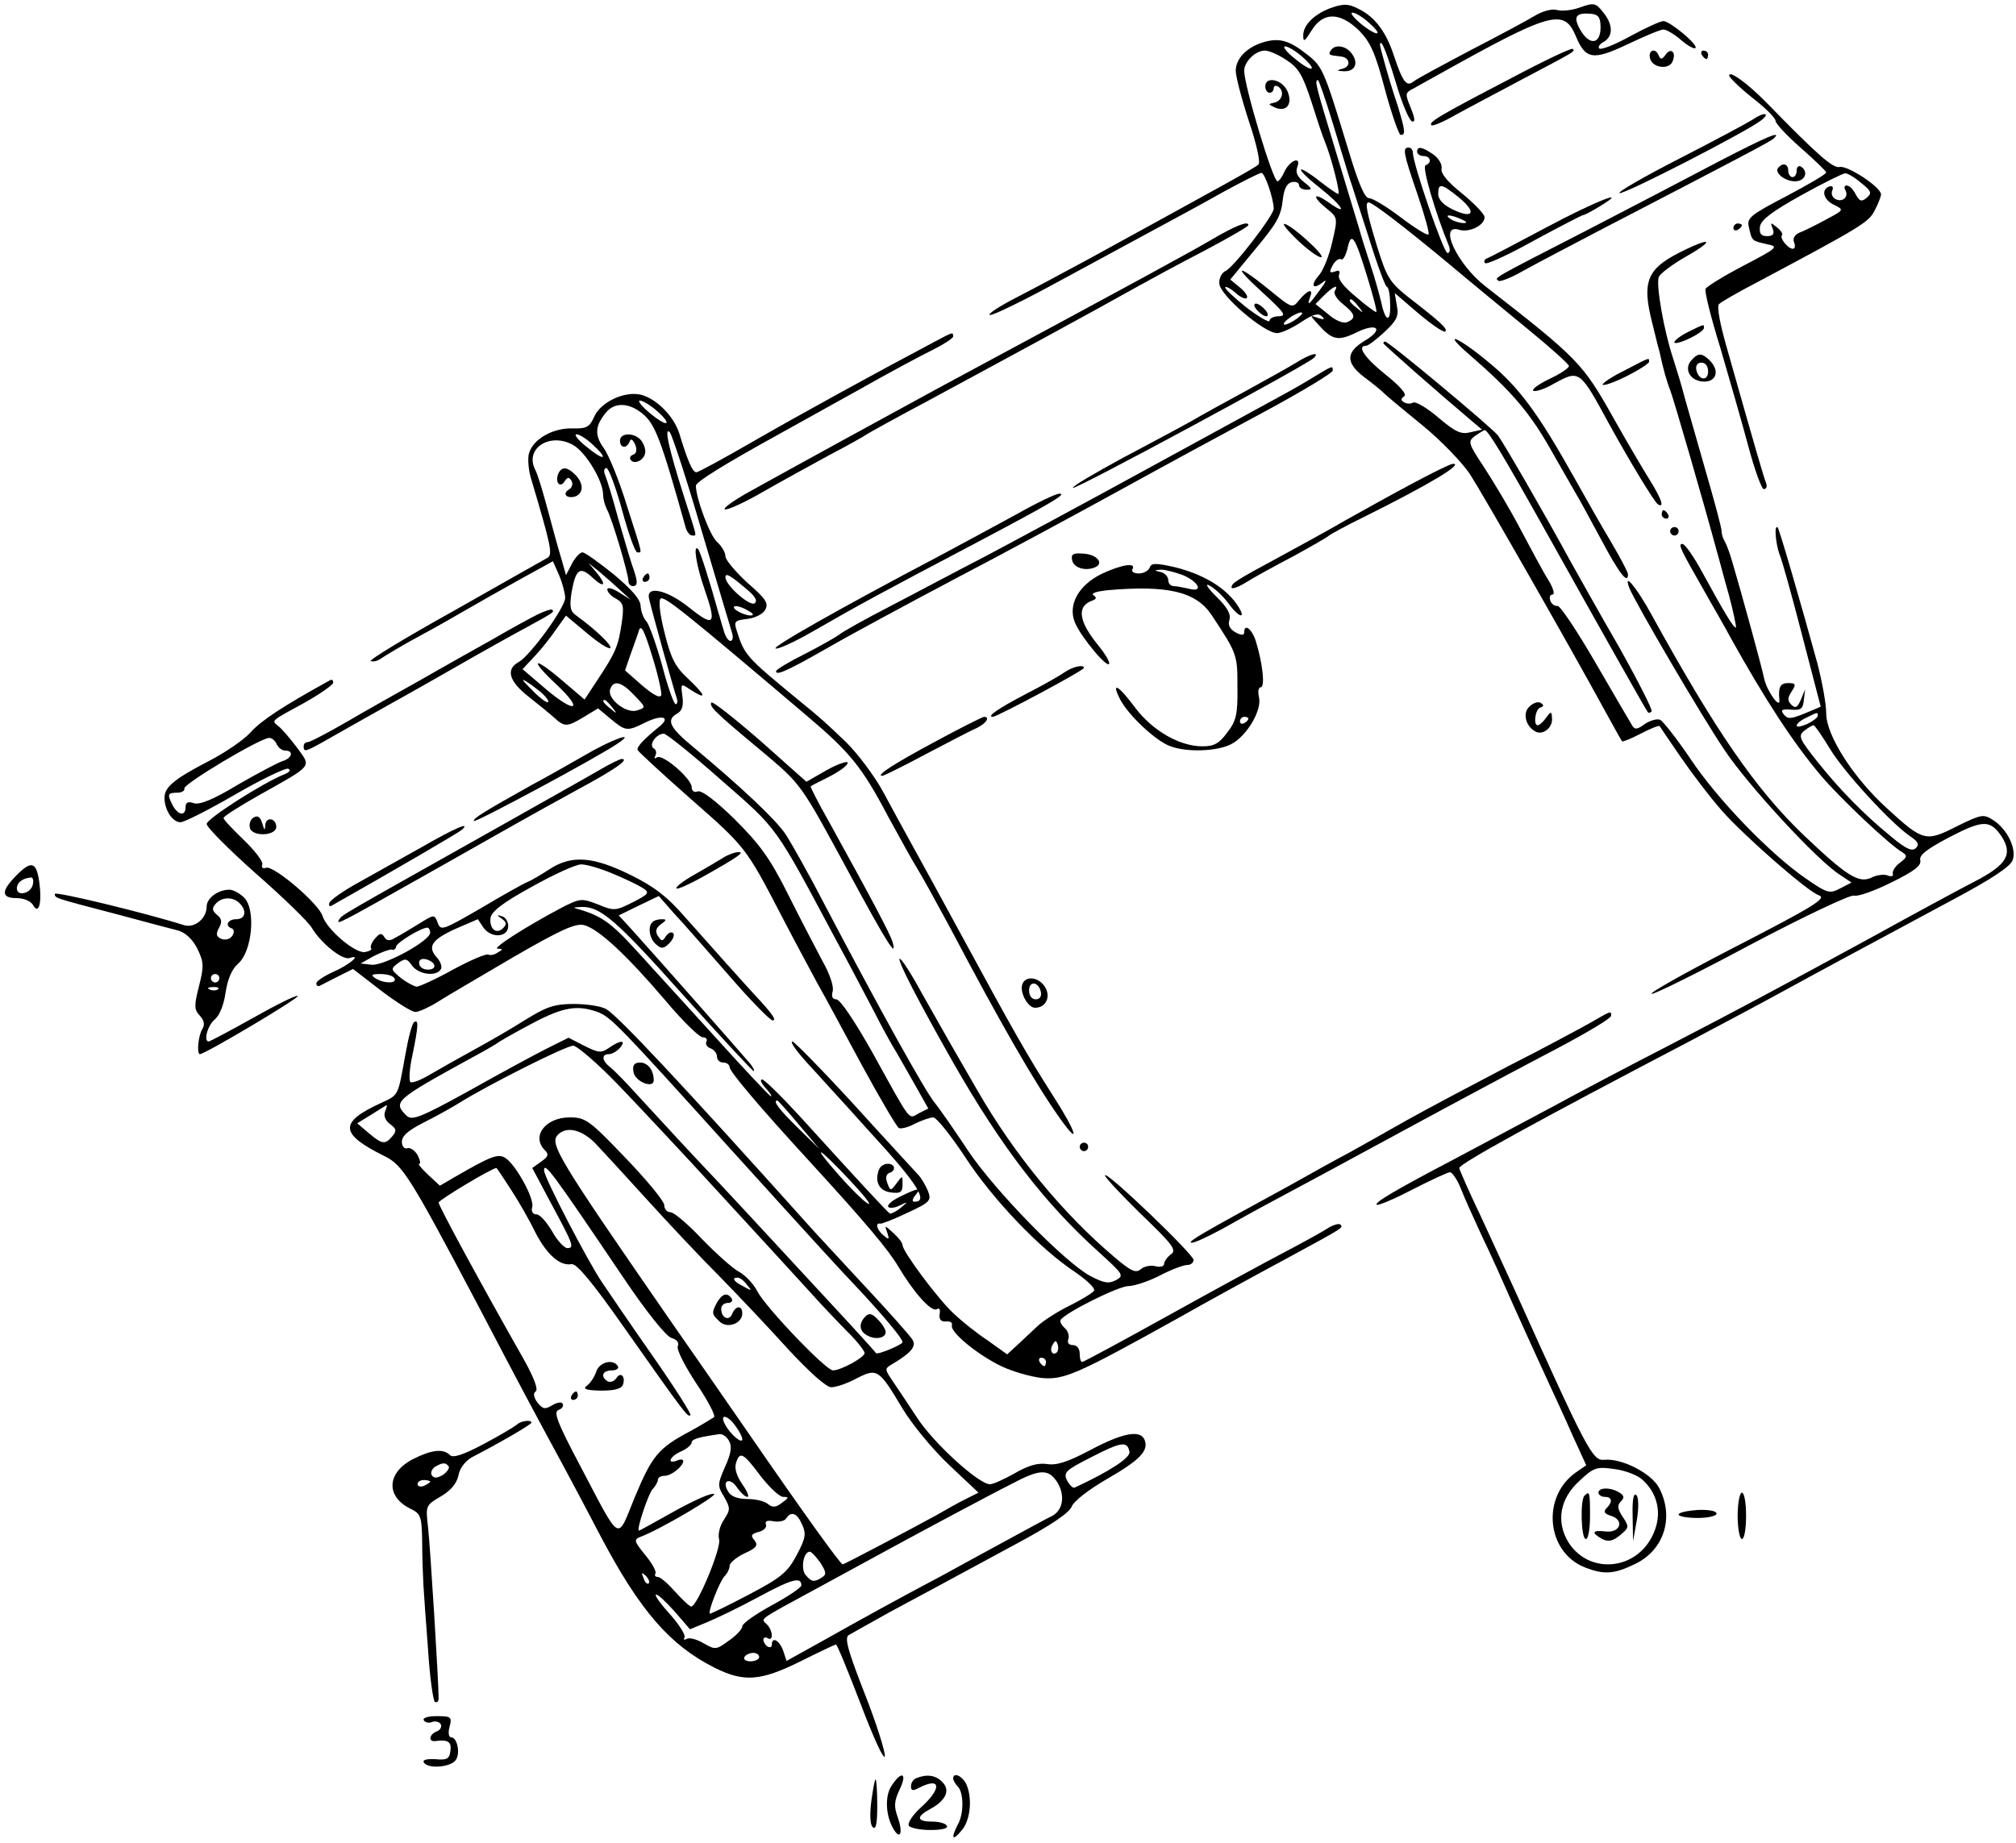 <?xml version="1.0" standalone="no"?>
<!DOCTYPE svg PUBLIC "-//W3C//DTD SVG 20010904//EN"
 "http://www.w3.org/TR/2001/REC-SVG-20010904/DTD/svg10.dtd">
<svg version="1.0" xmlns="http://www.w3.org/2000/svg"
 width="478pt" height="437pt" viewBox="0 0 478 437"
 preserveAspectRatio="xMidYMid meet">
<g transform="translate(0,437) scale(0.1,-0.1)"
fill="#000000" stroke="none">
<path d="M3150 4349 c-36 -15 -60 -39 -60 -63 0 -17 3 -15 20 12 27 44 67 44
113 -1 27 -28 38 -53 61 -140 16 -59 33 -107 37 -107 12 0 11 9 -6 66 -16 48
-27 85 -40 134 -4 14 -4 21 1 17 5 -5 20 -47 34 -94 14 -48 31 -88 38 -91 8
-2 7 7 -3 32 -14 34 -14 36 8 47 12 7 36 20 52 29 272 152 303 161 331 95 23
-56 41 -59 123 -20 40 19 78 35 85 35 7 0 26 -11 42 -25 15 -13 31 -22 34 -19
7 8 -61 64 -76 64 -7 0 -42 -16 -79 -36 -36 -20 -69 -33 -73 -29 -4 3 1 11 11
16 22 13 22 41 -2 70 -17 22 -22 23 -53 12 -18 -7 -43 -10 -55 -7 -13 4 -35
-2 -55 -14 -18 -11 -87 -48 -153 -82 -66 -35 -126 -67 -133 -73 -17 -14 -26
-2 -47 61 -18 55 -44 91 -82 110 -26 14 -39 14 -73 1z m97 -34 c36 -32 17 -32
-22 0 -16 14 -25 25 -18 25 7 0 25 -11 40 -25z m548 -10 c0 -40 -26 -44 -48
-6 -18 32 -11 42 28 38 15 -2 20 -9 20 -32z"/>
<path d="M2996 4270 c-40 -12 -66 -39 -66 -68 0 -13 14 -67 31 -119 18 -53 28
-98 23 -103 -8 -8 -74 -44 -404 -225 -52 -28 -128 -69 -169 -90 -41 -21 -70
-40 -64 -42 6 -2 80 34 164 80 85 46 188 102 229 124 41 22 113 61 159 87 46
25 87 46 92 46 8 0 29 -62 29 -85 0 -16 -97 -142 -115 -148 -8 -4 -15 -17 -14
-29 0 -27 106 -118 137 -118 10 0 36 12 57 26 28 19 41 22 49 14 8 -8 6 -9 -9
-4 -20 7 -20 7 0 -15 33 -37 47 -41 90 -20 50 25 68 9 21 -19 -45 -27 -46 -52
-2 -86 19 -14 40 -31 48 -39 7 -7 48 -41 91 -76 43 -35 93 -87 112 -115 31
-48 235 -405 320 -561 21 -38 39 -71 41 -73 1 -2 21 6 44 18 23 12 43 20 45
18 1 -2 23 -34 49 -72 26 -38 70 -96 99 -129 50 -57 201 -190 229 -200 20 -7
-4 -23 -214 -131 -106 -55 -188 -101 -182 -103 5 -2 112 51 237 118 127 67
235 118 243 115 8 -3 48 11 88 31 55 27 72 40 69 53 -3 12 15 26 70 55 79 41
96 41 123 1 27 -42 12 -67 -63 -106 -37 -19 -146 -78 -242 -131 -229 -125
-327 -177 -491 -262 -74 -38 -198 -103 -275 -145 -77 -41 -178 -95 -225 -120
-145 -76 -191 -104 -186 -109 3 -3 41 13 85 36 43 22 84 41 89 41 5 0 17 -17
25 -37 8 -21 31 -72 50 -113 20 -41 53 -115 75 -165 22 -49 56 -124 75 -165
19 -41 49 -106 66 -145 l32 -70 -26 -18 c-80 -58 -68 -186 20 -223 47 -19 71
-18 122 7 69 33 93 111 57 180 -18 35 -89 71 -130 67 -28 -3 -40 20 -210 397
-15 33 -51 111 -80 174 -30 63 -54 117 -54 121 0 10 184 111 545 300 66 35
164 87 217 116 95 52 160 87 417 225 82 44 128 74 133 89 10 27 -13 74 -46 95
-23 15 -28 14 -87 -15 -73 -37 -79 -36 -166 44 -79 72 -143 172 -143 224 0 23
-10 77 -21 119 -42 153 -90 317 -94 322 -9 8 -5 -37 4 -63 6 -13 30 -100 54
-193 l44 -169 -38 -16 c-32 -13 -40 -14 -49 -3 -9 11 -6 14 17 12 23 -2 28 2
30 23 l3 25 -10 -24 c-8 -19 -13 -22 -23 -12 -9 9 -9 16 1 31 11 17 10 20 -8
20 -19 0 -24 -9 -21 -40 2 -23 -29 20 -36 50 -5 26 -54 204 -75 275 -6 22 -15
45 -18 50 -4 6 -8 17 -8 25 0 8 -17 71 -37 140 -20 69 -42 148 -50 175 -7 28
-20 70 -28 95 -22 66 -41 175 -34 193 3 8 31 29 62 47 74 42 64 50 -13 11 -77
-39 -89 -70 -65 -165 8 -33 16 -65 18 -71 8 -39 18 -73 25 -90 7 -17 83 -279
110 -380 5 -16 17 -64 29 -105 11 -41 18 -76 17 -78 -4 -4 -27 34 -80 131 -20
37 -41 67 -47 67 -11 0 -5 -12 51 -110 20 -36 49 -85 62 -110 84 -151 150
-252 216 -330 44 -52 160 -162 192 -181 13 -8 12 -12 -5 -25 -11 -8 -19 -20
-17 -26 2 -6 -4 -8 -13 -4 -8 3 -26 1 -39 -6 -30 -13 -59 6 -159 101 -114 109
-209 247 -361 523 -35 64 -68 104 -53 64 14 -35 170 -302 226 -385 56 -84 221
-263 274 -296 l27 -18 -27 -14 c-25 -13 -30 -12 -82 24 -84 58 -210 188 -274
285 -32 47 -64 88 -71 91 -8 3 -24 -2 -36 -10 -19 -14 -24 -14 -31 -2 -5 8
-44 75 -87 149 -43 74 -83 134 -89 133 -6 -1 -14 4 -17 12 -3 8 -1 15 5 15 6
0 2 15 -9 33 -11 17 -41 73 -67 122 -26 50 -66 116 -87 148 -37 56 -38 60 -21
73 10 7 20 13 23 14 8 0 42 -56 145 -240 139 -249 238 -424 242 -429 2 -2 6
-2 9 2 3 3 -32 72 -78 154 -47 81 -98 173 -115 203 -62 114 -156 276 -171 297
-16 20 -259 223 -268 223 -2 0 -4 -2 -4 -4 0 -3 131 -118 208 -183 l26 -22
-27 -6 c-22 -6 -36 0 -77 35 -27 23 -54 39 -60 35 -5 -3 -15 -3 -21 1 -8 5 -8
8 0 14 8 4 -8 23 -43 51 -50 40 -70 69 -47 69 5 0 25 15 44 33 29 27 34 38 29
62 l-5 30 57 -49 c31 -26 60 -46 63 -42 6 6 -11 22 -90 83 -42 34 -49 45 -72
119 -25 82 -29 104 -20 104 9 0 81 -55 186 -142 57 -48 146 -121 197 -163 50
-41 92 -79 92 -83 0 -5 -21 -19 -47 -31 -27 -13 -43 -26 -37 -28 7 -2 28 5 48
17 61 33 61 34 131 -95 49 -89 107 -185 116 -191 16 -10 9 12 -19 57 -15 24
-54 90 -86 147 -73 130 -83 141 -304 313 -67 52 -113 150 -62 134 23 -7 60 10
60 30 0 7 -24 32 -52 55 -35 28 -52 48 -50 60 2 10 -7 25 -20 34 -26 18 -38
20 -38 6 0 -5 7 -10 15 -10 17 0 21 -16 5 -22 -9 -3 23 -112 55 -190 4 -10 3
-18 -3 -18 -9 0 -82 211 -82 238 0 6 -4 12 -10 12 -15 0 -13 -12 21 -111 17
-50 29 -93 26 -95 -3 -3 -32 15 -65 40 -33 25 -67 46 -76 46 -10 0 -25 34 -50
118 -57 187 -60 194 -97 223 -42 33 -65 40 -103 29z m91 -34 c40 -35 25 -40
-17 -5 -19 15 -30 29 -23 29 7 0 25 -11 40 -24z m-36 -9 c28 -18 38 -36 58
-97 13 -41 27 -84 32 -95 15 -36 38 -125 32 -125 -3 0 -23 14 -45 31 -21 17
-41 29 -43 27 -3 -3 17 -22 45 -44 53 -42 69 -69 20 -34 -37 26 -40 14 -4 -15
26 -21 26 -22 13 -78 -7 -32 -21 -67 -31 -79 -22 -25 -16 -37 9 -17 10 8 7 1
-7 -18 -26 -36 -32 -41 -24 -18 9 22 -5 18 -25 -6 -17 -21 -17 -21 -73 25 -78
63 -86 57 -13 -9 50 -46 56 -54 38 -55 -13 0 -23 -5 -23 -11 0 -5 -25 9 -55
32 -30 24 -52 45 -50 48 3 2 14 -4 25 -14 11 -10 23 -15 26 -12 4 4 -4 15 -16
25 l-23 19 51 62 c62 74 69 87 74 131 3 23 10 36 21 38 9 2 17 -1 17 -7 0 -6
8 -11 18 -11 14 0 13 3 -6 18 -16 13 -21 23 -16 36 10 27 -18 16 -31 -12 -5
-12 -13 -22 -16 -22 -11 0 -79 227 -79 262 0 22 27 48 49 48 10 0 33 -10 52
-23z m109 -149 c17 -57 35 -114 39 -128 5 -14 25 -78 46 -142 20 -65 40 -118
43 -118 4 0 8 -18 8 -40 2 -46 -11 -45 -21 3 -4 17 -15 57 -25 87 -10 30 -23
71 -28 90 -6 19 -31 103 -56 185 -46 152 -50 165 -41 165 2 0 18 -46 35 -102z
m300 -177 c42 -35 33 -51 -15 -28 -23 11 -35 24 -35 37 0 27 8 25 50 -9z m5
-51 c13 -6 15 -9 5 -9 -8 0 -22 4 -30 9 -18 12 -2 12 25 0z m-223 -137 c14
-46 24 -83 21 -83 -3 0 -25 16 -49 37 -28 23 -43 42 -39 51 3 10 0 12 -10 8
-13 -4 -14 -2 -5 15 6 11 15 17 20 14 4 -3 11 9 15 26 9 41 17 30 47 -68z
m-77 -33 c-4 -6 5 -20 19 -31 30 -24 32 -34 10 -43 -9 -4 -28 4 -45 19 l-30
24 21 21 c21 21 35 27 25 10z m56 -37 c13 -16 12 -17 -3 -4 -17 13 -22 21 -14
21 2 0 10 -8 17 -17z m-145 -28 c-11 -8 -24 -15 -30 -15 -5 0 -1 7 10 15 10 8
24 14 29 14 6 0 1 -6 -9 -14z m1234 -942 c0 -5 -11 -13 -25 -20 -14 -6 -25 -8
-25 -4 0 5 10 13 23 19 28 14 27 13 27 5z m29 -79 c33 -55 145 -177 191 -208
18 -12 21 -19 13 -27 -9 -9 -23 -3 -58 26 -66 54 -123 112 -177 180 -42 53
-45 60 -30 72 9 7 19 13 22 13 3 0 20 -25 39 -56z m-444 -1734 c37 -34 46 -82
25 -128 -39 -87 -152 -97 -201 -20 -30 49 -21 104 27 147 33 31 40 33 82 27
25 -3 56 -15 67 -26z"/>
<path d="M3000 4165 c0 -8 5 -15 10 -15 6 0 10 5 10 11 0 5 5 7 10 4 16 -10
11 -33 -7 -38 -17 -4 -17 -4 0 -12 28 -12 43 9 29 40 -13 27 -52 35 -52 10z"/>
<path d="M3077 3800 c23 -22 48 -40 55 -40 15 0 -72 79 -87 79 -5 0 9 -17 32
-39z"/>
<path d="M2980 3635 c7 -8 17 -15 22 -15 6 0 5 7 -2 15 -7 8 -17 15 -22 15 -6
0 -5 -7 2 -15z"/>
<path d="M3790 830 c0 -5 7 -10 15 -10 18 0 19 -12 4 -27 -8 -8 -5 -13 11 -18
32 -10 22 -41 -13 -37 -32 4 -35 -3 -8 -18 15 -7 25 -5 42 9 22 18 22 20 7 43
-13 19 -14 28 -5 37 9 9 8 14 -3 21 -20 13 -50 13 -50 0z"/>
<path d="M3757 823 c-11 -10 -8 -103 3 -103 6 0 10 25 10 55 0 56 -1 60 -13
48z"/>
<path d="M3871 775 l1 -60 9 50 c5 30 4 54 -1 59 -7 7 -10 -12 -9 -49z"/>
<path d="M3155 4250 c-6 -10 -4 -11 24 -14 22 -2 25 -24 4 -29 -15 -4 -14 -5
3 -6 27 -1 36 19 19 42 -14 19 -40 23 -50 7z"/>
<path d="M3580 4183 c-167 -87 -194 -103 -186 -110 2 -3 29 8 58 25 29 16 103
55 163 87 121 64 120 63 114 69 -3 3 -70 -29 -149 -71z"/>
<path d="M3912 4233 c4 -24 46 -30 54 -8 9 22 -5 33 -17 15 -8 -11 -12 -12
-16 -2 -7 19 -25 14 -21 -5z"/>
<path d="M4035 4240 c3 -5 8 -10 11 -10 2 0 4 5 4 10 0 6 -5 10 -11 10 -5 0
-7 -4 -4 -10z"/>
<path d="M4100 4191 c0 -5 25 -29 55 -53 30 -23 55 -48 55 -55 0 -6 27 -35 60
-64 33 -29 60 -55 60 -58 0 -4 -43 -29 -94 -56 -88 -46 -95 -52 -89 -75 7 -32
7 -31 42 -39 29 -6 27 -8 -55 -51 -48 -25 -88 -50 -90 -55 -3 -6 13 -69 35
-140 21 -72 51 -176 66 -232 15 -57 32 -103 37 -103 6 0 8 6 6 13 -5 11 -27
87 -93 320 -17 59 -25 101 -19 106 5 5 45 28 89 51 250 133 266 143 280 171 8
15 15 33 15 38 0 17 -79 69 -98 65 -16 -4 -53 29 -175 154 -42 43 -87 76 -87
63z m313 -255 c24 -19 26 -24 13 -35 -12 -10 -17 -9 -26 8 -6 12 -15 21 -21
21 -6 0 -7 -4 -4 -10 9 -15 -4 -30 -21 -23 -8 3 -13 12 -10 20 4 9 1 13 -6 11
-21 -7 -15 -32 11 -44 24 -12 23 -12 -20 -35 -24 -13 -52 -27 -63 -31 -11 -5
-16 -14 -12 -23 3 -8 2 -15 -3 -15 -12 0 -32 26 -26 32 3 3 -2 11 -12 19 -15
12 -16 12 -10 -3 5 -13 1 -18 -13 -18 -15 0 -19 6 -17 23 3 16 28 35 98 74 52
29 99 52 104 52 6 0 23 -10 38 -23z"/>
<path d="M4155 4086 c-11 -7 -89 -49 -173 -92 -84 -43 -148 -80 -142 -82 10
-4 300 145 335 172 25 19 7 21 -20 2z"/>
<path d="M4075 3987 c-66 -35 -210 -110 -320 -167 -224 -115 -211 -108 -202
-116 3 -3 30 7 59 24 29 16 116 62 193 102 322 167 390 203 400 211 23 22 -18
4 -130 -54z"/>
<path d="M4217 3973 c-12 -11 14 -33 39 -33 24 0 33 23 14 35 -5 3 -10 -1 -10
-9 0 -9 -4 -16 -10 -16 -5 0 -10 7 -10 15 0 16 -12 20 -23 8z"/>
<path d="M3665 3830 c-71 -38 -134 -71 -140 -73 -5 -2 -7 -7 -4 -11 4 -4 56
20 117 54 61 33 113 60 116 60 3 0 20 9 38 20 76 46 -7 14 -127 -50z"/>
<path d="M2875 3803 c-51 -30 -172 -96 -655 -356 -96 -52 -355 -194 -443 -243
-38 -21 -64 -40 -58 -42 6 -2 46 16 89 41 42 24 113 63 157 87 44 23 85 46 90
50 6 4 73 41 150 82 222 120 368 199 495 270 25 14 93 51 153 82 59 31 107 59
107 62 0 11 -30 -1 -85 -33z"/>
<path d="M4110 3829 c0 -5 5 -7 10 -4 6 3 10 8 10 11 0 2 -4 4 -10 4 -5 0 -10
-5 -10 -11z"/>
<path d="M4003 3583 c-18 -9 -33 -20 -33 -25 0 -4 16 0 35 9 19 9 35 20 35 25
0 10 2 10 -37 -9z"/>
<path d="M2215 3559 c-127 -67 -313 -169 -426 -234 -71 -41 -133 -75 -138 -75
-9 0 -21 28 -40 91 -13 42 -55 84 -92 93 -39 9 -95 -18 -110 -52 -11 -25 -18
-29 -53 -28 -46 1 -93 -26 -102 -60 -3 -12 -1 -37 4 -55 49 -165 53 -184 40
-192 -7 -4 -107 -60 -221 -125 -115 -64 -204 -118 -198 -120 7 -2 17 1 24 6 7
5 37 23 67 40 30 16 84 46 120 67 36 21 100 57 143 81 l78 43 15 -34 c8 -19
14 -43 14 -53 0 -23 -83 -137 -110 -152 -31 -17 -24 -45 23 -82 23 -18 51 -41
61 -50 25 -23 31 -22 71 2 l33 20 30 -25 c35 -29 39 -30 81 -9 38 19 62 15 37
-7 -42 -34 -57 -51 -54 -58 2 -4 58 -56 125 -115 130 -114 132 -116 215 -276
30 -58 69 -130 85 -160 17 -30 65 -119 107 -197 43 -79 82 -145 87 -148 4 -3
22 1 38 10 17 8 36 15 44 15 7 0 41 -42 74 -92 66 -102 179 -220 261 -274 29
-20 50 -40 46 -45 -3 -5 -29 -21 -57 -35 -29 -14 -63 -36 -77 -49 -14 -13 -36
-34 -48 -45 l-24 -22 -46 33 c-26 17 -62 46 -80 63 -37 34 -122 148 -122 163
0 6 -10 18 -22 29 -21 19 -21 19 -14 0 5 -16 4 -17 -9 -6 -16 13 -21 31 -7 28
4 0 33 11 64 26 54 25 57 29 48 52 -6 14 -16 31 -23 38 -6 7 -75 81 -151 165
-76 83 -143 151 -147 151 -8 0 14 -29 47 -64 5 -6 67 -73 136 -150 115 -125
140 -166 106 -166 -6 0 -5 6 2 15 16 19 9 19 -34 -2 -19 -9 -33 -20 -30 -25 3
-4 15 -3 27 3 21 10 21 10 2 -6 -10 -8 -22 -14 -25 -13 -6 3 -85 89 -214 231
-44 48 -84 87 -89 87 -6 0 -2 -9 8 -20 10 -11 16 -20 13 -20 -3 0 -65 66 -139
148 -74 81 -138 152 -144 158 -5 6 -29 32 -52 57 -44 47 -68 64 -112 78 -25 7
-25 7 -3 8 45 2 83 -31 242 -209 89 -99 164 -180 167 -180 3 0 -1 8 -8 17 -13
16 -228 260 -287 325 l-25 27 47 23 48 23 36 -41 c21 -22 79 -89 130 -147 51
-59 98 -107 104 -107 10 0 0 15 -42 60 -25 27 -102 113 -164 183 -44 51 -76
75 -131 102 -89 44 -140 48 -193 13 -20 -13 -44 -27 -52 -30 -8 -3 -58 -31
-110 -62 -90 -52 -95 -54 -102 -35 -8 21 -8 21 -45 -2 -21 -13 -46 -28 -56
-33 -13 -8 -20 -8 -26 2 -6 10 -11 9 -22 -4 -8 -9 -12 -20 -9 -23 3 -3 -4 -7
-15 -9 -24 -3 -90 54 -100 85 -8 29 -116 121 -134 115 -8 -3 -12 1 -9 8 2 7
-18 33 -44 58 -26 25 -48 48 -48 52 0 4 38 28 84 54 130 73 124 66 91 112 -16
21 -36 45 -44 51 -18 15 -22 11 62 57 37 21 67 42 67 47 0 6 -3 8 -7 6 -111
-61 -164 -96 -188 -123 -16 -18 -61 -49 -100 -69 -83 -43 -105 -62 -105 -87 0
-29 19 -58 38 -58 9 0 68 30 130 66 62 36 119 63 125 61 7 -3 4 -8 -8 -13 -51
-20 -185 -106 -185 -118 0 -8 52 -60 116 -117 64 -56 124 -114 133 -129 22
-37 73 -78 90 -72 30 10 0 -16 -39 -33 -22 -10 -40 -22 -40 -27 0 -5 3 -8 8
-6 4 2 23 12 43 22 l36 18 66 -51 c37 -28 73 -51 82 -51 8 0 32 11 53 24 20
13 101 60 179 106 114 66 148 81 168 76 34 -9 100 -70 192 -178 41 -49 81 -88
89 -88 8 0 12 -5 9 -10 -3 -6 1 -13 9 -16 9 -3 16 -12 16 -20 0 -8 7 -14 15
-14 8 0 15 -5 15 -11 0 -10 67 -90 190 -224 130 -142 186 -208 210 -249 37
-62 78 -108 91 -101 6 4 9 0 7 -11 -2 -13 3 -19 15 -18 10 1 16 -3 14 -9 -5
-16 61 -70 117 -97 27 -13 70 -25 96 -28 53 -5 84 9 320 140 74 42 191 106
260 143 140 76 135 73 128 81 -4 3 -17 -1 -30 -9 -12 -8 -59 -34 -103 -57 -44
-23 -169 -91 -277 -151 -108 -60 -199 -109 -202 -109 -4 0 -6 9 -6 20 0 12 -7
20 -16 20 -10 0 -14 6 -11 14 3 8 -1 20 -8 26 -8 7 -13 16 -10 20 11 17 137
80 161 80 13 0 47 11 74 25 27 14 56 25 65 25 8 0 15 5 15 12 0 13 -203 208
-210 201 -3 -2 35 -43 84 -91 77 -74 87 -87 72 -97 -9 -7 -16 -17 -16 -23 0
-5 -9 -8 -20 -5 -11 3 -27 0 -35 -7 -12 -10 -23 -5 -62 28 -123 104 -238 244
-325 395 -29 50 -60 104 -68 118 -8 14 -37 65 -64 113 -26 48 -50 85 -53 82
-5 -5 46 -103 127 -246 115 -201 217 -334 346 -450 57 -52 60 -55 40 -66 -17
-9 -29 -7 -61 10 -60 32 -225 201 -289 296 -31 47 -67 99 -80 115 -24 30 -128
217 -261 470 -37 72 -79 146 -92 166 -23 35 -105 112 -220 208 -56 46 -64 64
-37 79 12 7 15 19 12 41 -4 30 -4 31 18 16 40 -26 39 -16 -2 23 -33 30 -43 50
-58 110 -11 43 -15 77 -10 82 8 8 52 -27 350 -280 99 -84 128 -119 189 -235
27 -49 58 -106 70 -125 12 -19 45 -80 75 -135 124 -235 204 -374 263 -457 51
-72 39 -32 -16 53 -63 99 -92 150 -226 397 -38 70 -85 156 -105 192 -20 36
-52 95 -72 132 -20 37 -59 89 -87 117 -48 46 -62 59 -114 101 -125 103 -128
106 -147 167 -6 19 -3 22 25 25 18 2 37 11 43 21 9 16 3 26 -42 65 -28 26 -52
54 -52 63 0 9 -9 24 -20 34 -17 15 -50 104 -50 133 0 9 64 49 200 124 25 14
106 59 180 100 74 42 156 86 183 99 26 13 47 27 47 31 0 11 0 11 -45 -13z
m-658 -163 c15 -13 26 -26 23 -29 -3 -3 -21 8 -40 24 -19 16 -29 29 -23 29 7
0 25 -11 40 -24z m-35 -6 c31 -24 45 -61 104 -272 3 -10 10 -18 15 -18 12 0
13 -9 -20 95 -35 110 -47 164 -33 150 5 -5 40 -111 76 -235 37 -124 69 -233
72 -242 3 -10 1 -18 -4 -18 -6 0 -13 12 -17 28 -5 15 -9 32 -11 37 -20 72 -44
149 -49 153 -12 12 -4 -39 15 -94 30 -86 24 -93 -37 -44 -53 42 -102 52 -94
20 5 -24 61 -224 66 -237 2 -7 1 -13 -3 -13 -4 0 -19 41 -32 92 -14 50 -31 97
-37 104 -7 7 -13 23 -14 36 0 16 -20 39 -64 76 -35 28 -68 52 -74 52 -6 0 -17
-12 -25 -27 l-14 -27 -11 39 c-7 22 -21 74 -32 115 -11 41 -24 85 -30 96 -26
51 36 90 91 58 30 -18 70 -85 70 -117 0 -10 4 -25 9 -35 12 -21 51 -153 51
-170 0 -7 5 -12 10 -12 13 0 13 10 -1 49 -6 18 -21 69 -34 114 -12 45 -26 90
-30 100 -4 9 -3 17 3 17 5 0 22 -45 37 -100 15 -55 31 -100 36 -100 12 0 14
-10 -25 112 -18 59 -43 120 -55 136 -22 31 -20 53 7 85 20 23 53 22 84 -3z
m-116 -75 c39 -36 26 -39 -16 -4 -19 15 -30 29 -23 29 7 0 24 -11 39 -25z m64
-344 l25 -23 -27 17 c-16 10 -28 13 -28 7 0 -6 9 -16 21 -22 17 -10 19 -17 13
-58 -8 -54 -14 -69 -57 -134 l-31 -47 -54 46 c-68 58 -78 51 -13 -10 66 -62
46 -71 -25 -11 l-55 47 29 31 c16 17 39 46 51 64 l23 32 49 -41 c27 -23 52
-39 56 -36 5 6 -35 44 -79 76 -16 11 -18 20 -13 55 10 57 20 64 50 36 29 -27
34 -17 8 14 l-18 21 25 -20 c13 -11 36 -31 50 -44z m308 -5 c14 -13 18 -22 11
-27 -12 -7 -69 43 -69 62 0 12 13 4 58 -35z m7 -54 c-6 -7 -45 9 -45 18 0 4
11 3 24 -3 14 -7 23 -13 21 -15z m-217 -190 c-2 -9 -18 -1 -45 22 l-41 36 13
38 c7 20 17 46 20 57 5 15 13 -1 31 -60 14 -44 23 -86 22 -93z m-268 -16 c0
-5 -13 3 -30 19 -16 16 -30 30 -30 32 0 2 14 -6 30 -19 17 -12 30 -26 30 -32z
m204 15 c28 -29 28 -29 6 -36 -26 -8 -72 29 -63 51 8 22 27 17 57 -15z m-53
-28 c13 -16 12 -17 -3 -4 -17 13 -22 21 -14 21 2 0 10 -8 17 -17z m259 -173
c135 -118 126 -105 270 -375 36 -66 77 -145 93 -175 15 -30 36 -68 46 -85 10
-16 32 -56 50 -87 l32 -57 -22 -11 c-26 -14 -16 -27 -110 143 -41 73 -77 127
-86 127 -9 0 -12 6 -9 18 4 11 -6 41 -24 73 -16 30 -53 101 -82 159 -43 86
-67 118 -126 177 -45 44 -79 70 -88 66 -8 -3 -14 1 -14 10 0 20 -68 79 -82 71
-6 -4 -8 -3 -4 4 3 6 2 14 -4 17 -13 8 6 35 24 35 6 0 67 -49 136 -110z
m-1054 85 c4 -8 12 -15 20 -15 21 0 17 -18 -6 -25 -12 -4 -59 -29 -106 -56
-58 -35 -90 -48 -104 -44 -14 5 -20 2 -20 -9 0 -22 -17 -20 -30 3 -14 27 -13
31 10 31 11 0 19 5 17 10 -2 11 179 119 201 120 7 0 15 -7 18 -15z m797 -307
c29 -12 60 -27 71 -34 17 -11 15 -14 -24 -34 -40 -20 -44 -21 -82 -5 -39 15
-42 15 -87 -8 -85 -45 -166 -97 -151 -97 13 0 13 -2 0 -9 -8 -6 -18 -7 -22 -5
-5 3 -42 -13 -83 -35 -41 -23 -81 -41 -87 -41 -7 1 -24 10 -38 21 -24 20 -24
21 -6 35 17 12 21 11 33 -6 15 -21 57 -27 68 -9 4 5 0 18 -9 28 -24 26 -12 43
46 69 l51 22 14 -21 c19 -25 58 -22 58 5 0 11 -7 21 -15 23 -13 4 -13 3 0 -6
11 -8 12 -13 3 -22 -16 -16 -33 -2 -30 24 3 16 29 36 98 74 52 29 104 53 117
53 13 0 47 -10 75 -22z m-433 -140 c-1 -20 -110 -79 -139 -76 l-26 3 32 18
c18 9 37 16 42 15 5 -2 10 2 10 7 2 10 58 44 74 45 4 0 7 -6 7 -12z m10 -79
c0 -11 -27 -12 -34 0 -3 4 -3 11 0 14 8 8 34 -3 34 -14z m-95 -29 c8 -13 -25
-13 -45 0 -12 8 -9 10 12 10 15 0 30 -4 33 -10z m959 -347 l49 -58 -51 50
c-44 43 -61 65 -49 65 2 0 25 -26 51 -57z m120 -131 c33 -35 53 -60 45 -57 -8
3 -39 33 -69 67 -69 78 -53 72 24 -10z m492 -409 c-10 -10 -19 5 -10 18 6 11
8 11 12 0 2 -7 1 -15 -2 -18z m-26 -23 c0 -5 -2 -10 -4 -10 -3 0 -8 5 -11 10
-3 6 -1 10 4 10 6 0 11 -4 11 -10z"/>
<path d="M1470 3325 c0 -18 16 -20 23 -2 3 8 7 5 13 -7 5 -13 3 -21 -4 -24 -7
-2 -10 -8 -7 -12 9 -14 35 0 35 19 0 9 -5 22 -12 29 -17 17 -48 15 -48 -3z"/>
<path d="M1323 3245 c-7 -21 6 -33 16 -16 7 10 10 10 16 1 4 -7 2 -16 -6 -21
-17 -10 -5 -23 16 -16 19 8 19 31 -1 51 -20 20 -33 20 -41 1z"/>
<path d="M1525 3000 c-3 -5 -1 -10 4 -10 6 0 11 5 11 10 0 6 -2 10 -4 10 -3 0
-8 -4 -11 -10z"/>
<path d="M3485 3528 c98 -85 141 -135 190 -221 28 -49 55 -96 60 -105 6 -9 33
-59 60 -109 44 -83 65 -110 65 -85 0 5 -17 37 -38 73 -21 35 -62 107 -91 159
-83 148 -129 211 -198 268 -76 64 -119 81 -48 20z"/>
<path d="M3075 3511 c-16 -10 -70 -40 -119 -67 -50 -27 -108 -59 -130 -72 -23
-13 -96 -52 -164 -88 -68 -37 -121 -68 -118 -71 5 -5 552 290 571 308 16 16
-8 10 -40 -10z"/>
<path d="M4009 3514 c-17 -21 0 -49 32 -49 29 0 36 26 14 49 -20 20 -29 20
-46 0z m41 -25 c0 -24 -23 -21 -28 4 -2 10 3 17 12 17 10 0 16 -9 16 -21z"/>
<path d="M3853 3492 c-29 -14 -53 -30 -53 -34 0 -4 25 4 55 19 30 15 55 31 55
35 0 10 4 12 -57 -20z"/>
<path d="M3120 3479 c-19 -12 -57 -34 -85 -49 -27 -15 -169 -92 -315 -172
-146 -80 -319 -173 -385 -208 -66 -34 -167 -88 -225 -118 -58 -30 -112 -60
-120 -67 -8 -6 -45 -27 -82 -46 -38 -19 -68 -37 -68 -41 0 -11 27 1 125 57 50
29 182 100 295 160 113 59 293 156 400 215 107 59 264 144 348 189 83 45 152
87 152 92 0 12 0 12 -40 -12z"/>
<path d="M3350 3224 c-47 -25 -119 -65 -160 -88 -41 -24 -111 -62 -155 -86
-104 -56 -115 -63 -115 -73 0 -5 15 0 33 11 17 11 68 39 112 62 44 24 82 46
85 49 3 3 39 23 80 43 159 79 242 129 215 128 -6 0 -48 -21 -95 -46z"/>
<path d="M2415 3153 c-44 -24 -127 -69 -185 -100 -243 -128 -401 -218 -391
-221 6 -2 46 16 89 41 111 64 165 93 372 202 197 104 234 126 210 124 -8 -1
-51 -21 -95 -46z"/>
<path d="M3940 3150 c0 -5 5 -10 11 -10 5 0 7 5 4 10 -3 6 -8 10 -11 10 -2 0
-4 -4 -4 -10z"/>
<path d="M3960 3110 c0 -5 5 -10 10 -10 6 0 10 5 10 10 0 6 -4 10 -10 10 -5 0
-10 -4 -10 -10z"/>
<path d="M2542 3042 c3 -18 30 -27 53 -18 24 9 7 31 -26 33 -24 2 -30 -1 -27
-15z"/>
<path d="M2726 3024 c-3 -8 -15 -14 -26 -14 -12 0 -18 5 -15 10 10 17 -26 11
-73 -11 -55 -27 -81 -74 -63 -116 14 -34 80 -113 81 -96 0 6 -11 24 -24 40
-48 58 -54 94 -18 108 12 4 13 8 5 13 -7 5 6 9 30 12 146 13 213 -3 250 -59
61 -92 61 -94 61 -171 1 -64 -3 -80 -24 -107 -19 -26 -31 -33 -59 -33 -54 0
-118 37 -159 91 -40 54 -58 64 -37 22 19 -38 84 -99 118 -112 40 -16 113 -13
146 4 37 19 74 81 66 112 -3 13 -1 23 4 23 11 0 5 56 -11 108 -9 30 -28 45
-28 22 0 -7 -7 -7 -20 0 -14 8 -19 17 -15 30 4 13 -5 30 -31 55 -22 22 -28 33
-16 26 12 -6 32 -25 44 -41 28 -39 46 -39 19 -1 -29 40 -81 70 -146 86 -45 10
-55 10 -59 -1z m79 -18 c39 -17 49 -42 13 -32 -13 3 -29 6 -35 6 -7 0 -13 6
-13 14 0 8 -8 17 -17 19 -17 4 -17 5 0 6 10 0 33 -6 52 -13z m155 -340 c0 -3
-4 -8 -10 -11 -5 -3 -10 -1 -10 4 0 6 5 11 10 11 6 0 10 -2 10 -4z"/>
<path d="M1275 2913 c-16 -8 -64 -34 -105 -58 -41 -23 -118 -66 -170 -96 -52
-29 -132 -74 -178 -101 -45 -26 -87 -48 -92 -48 -6 0 -10 -4 -10 -10 0 -14 4
-13 47 11 21 12 72 41 113 64 41 23 129 72 195 110 66 38 145 82 175 98 64 35
65 36 59 41 -2 2 -17 -3 -34 -11z"/>
<path d="M2523 2775 c-11 -8 -52 -31 -89 -50 -67 -35 -96 -55 -80 -55 10 0
216 110 216 116 0 9 -27 3 -47 -11z"/>
<path d="M1687 2704 c-7 -8 9 -24 115 -112 100 -84 95 -78 211 -292 88 -163
116 -208 103 -163 -7 21 -47 97 -152 287 -25 44 -43 80 -42 81 2 2 22 12 46
24 23 12 42 26 42 32 0 5 -22 -2 -49 -17 l-49 -28 -109 97 c-61 53 -113 94
-116 91z"/>
<path d="M3626 2694 c-16 -15 -9 -45 13 -58 17 -11 41 6 41 28 -1 20 -2 20
-14 4 -7 -10 -16 -18 -20 -18 -11 0 -6 38 6 42 9 3 9 6 1 11 -6 4 -18 0 -27
-9z"/>
<path d="M2217 2611 c-97 -52 -142 -81 -125 -81 3 0 50 23 104 52 55 29 109
57 121 62 22 11 31 26 16 26 -5 -1 -57 -27 -116 -59z"/>
<path d="M1385 2578 c-38 -22 -95 -54 -125 -70 -107 -60 -141 -80 -136 -85 4
-4 293 151 341 184 46 31 -14 10 -80 -29z"/>
<path d="M1425 2546 c-22 -13 -150 -85 -285 -161 -338 -190 -328 -184 -336
-196 -8 -14 1 -9 196 101 226 128 254 144 367 206 93 50 128 75 106 74 -4 -1
-26 -11 -48 -24z"/>
<path d="M601 2431 c-8 -5 -11 -16 -8 -26 8 -20 62 -17 62 4 0 21 -25 25 -26
4 -1 -14 -2 -13 -7 4 -5 16 -11 20 -21 14z"/>
<path d="M1000 2361 c-47 -26 -114 -64 -150 -84 -35 -19 -66 -41 -69 -48 -2
-6 0 -10 5 -7 147 83 301 173 309 180 23 21 -17 4 -95 -41z"/>
<path d="M1715 2336 c-11 -7 -42 -25 -68 -40 -27 -15 -46 -30 -43 -33 2 -3 31
10 63 28 82 46 101 59 83 58 -8 0 -24 -6 -35 -13z"/>
<path d="M37 2292 c-35 -36 -34 -52 3 -52 16 0 33 -7 38 -16 14 -25 22 4 15
55 -7 48 -19 51 -56 13z m41 -19 c-4 -22 -38 -30 -38 -10 0 14 13 24 33 26 5
1 7 -7 5 -16z"/>
<path d="M130 2250 c0 -10 -3 -9 150 -49 63 -17 127 -34 143 -38 17 -5 34 -21
45 -43 15 -31 16 -41 4 -88 -12 -47 -12 -56 2 -71 10 -11 12 -21 6 -31 -10
-15 -14 -60 -6 -60 12 0 236 133 232 138 -3 3 -51 -21 -106 -52 -55 -31 -103
-56 -105 -56 -13 0 -3 38 14 52 12 10 22 36 26 65 5 32 15 55 30 68 33 29 42
128 14 156 -10 10 -26 19 -35 19 -27 0 -54 -20 -54 -40 0 -28 -28 -52 -54 -44
-88 28 -306 81 -306 74z m438 -22 c18 -18 14 -38 -8 -38 -20 0 -28 -16 -10
-22 5 -2 6 -9 1 -17 -5 -8 -16 -11 -25 -8 -13 5 -15 11 -7 26 8 14 7 22 -4 31
-12 10 -13 16 -4 26 14 17 41 18 57 2z m-48 -178 c0 -5 -4 -10 -10 -10 -5 0
-10 5 -10 10 0 6 5 10 10 10 6 0 10 -4 10 -10z m-3 -26 c-3 -3 -12 -4 -19 -1
-8 3 -5 6 6 6 11 1 17 -2 13 -5z"/>
<path d="M1547 2183 c-12 -11 -7 -40 9 -53 12 -11 18 -10 31 3 9 9 13 20 9 24
-4 4 -11 1 -17 -7 -8 -13 -10 -13 -19 0 -7 11 -5 19 7 28 14 10 14 12 2 12 -9
0 -19 -3 -22 -7z"/>
<path d="M2424 2036 c-7 -19 13 -56 30 -56 26 0 38 26 24 49 -15 24 -46 28
-54 7z m44 -19 c2 -10 -3 -17 -12 -17 -10 0 -16 9 -16 21 0 24 23 21 28 -4z"/>
<path d="M1245 1951 c-33 -21 -87 -52 -120 -70 -33 -18 -79 -44 -103 -58 -23
-14 -46 -23 -49 -19 -4 4 -2 33 5 64 14 69 15 85 4 78 -5 -3 -14 -38 -21 -78
-18 -99 -15 -94 -58 -114 -100 -46 -98 -73 9 -126 43 -21 61 -50 221 -353 101
-193 132 -251 202 -380 18 -33 58 -109 90 -170 93 -176 164 -257 269 -310 70
-35 109 -32 204 15 44 22 82 40 84 40 3 0 29 -64 59 -142 30 -79 55 -134 57
-123 1 11 -20 78 -48 149 -39 100 -48 131 -38 138 7 4 51 29 98 55 88 47 104
56 304 164 78 42 121 71 127 86 5 13 40 40 83 65 78 45 100 67 90 93 -10 25
-52 17 -129 -24 -53 -28 -80 -37 -103 -33 -22 3 -45 -4 -76 -22 -25 -14 -51
-26 -59 -26 -26 0 -133 97 -172 157 -21 32 -47 71 -58 87 -19 28 -20 30 -3 40
46 27 59 43 50 58 -5 9 -54 64 -109 123 -55 59 -111 120 -125 135 -321 358
-465 511 -493 527 -12 7 -47 12 -77 12 -46 0 -65 -7 -115 -38z m172 19 c31
-12 49 -30 306 -315 240 -265 253 -279 319 -349 59 -64 98 -111 98 -119 0 -6
-60 -31 -63 -26 -1 2 -29 33 -62 69 -223 241 -290 314 -366 394 -47 50 -107
116 -135 146 -27 30 -57 61 -66 68 -21 16 -23 32 -4 32 7 0 19 7 26 15 16 19
1 19 -26 0 -19 -13 -25 -12 -59 5 l-37 19 -52 -26 c-28 -14 -111 -59 -184
-100 -116 -64 -135 -71 -148 -59 -33 33 -29 37 161 141 28 15 55 31 60 35 6 4
41 24 79 44 72 38 105 43 153 26z m49 -173 c49 -51 157 -166 239 -256 83 -90
177 -193 210 -229 33 -37 77 -83 98 -104 20 -20 37 -42 37 -47 0 -10 -56 -41
-75 -41 -17 0 -159 149 -179 187 -9 18 -29 39 -44 47 -15 8 -54 43 -87 77 -33
35 -67 64 -75 64 -8 0 -15 7 -15 17 0 9 -41 59 -92 112 -86 90 -95 96 -132 96
-58 0 -92 -45 -59 -78 10 -10 8 -15 -9 -27 l-21 -15 42 -79 c55 -102 59 -111
41 -111 -7 0 -24 18 -36 40 -13 22 -29 40 -37 40 -9 0 -13 7 -10 18 5 20 -39
100 -64 116 -17 10 -31 6 -119 -45 l-36 -21 -28 26 c-15 14 -25 26 -21 26 4 0
2 9 -4 21 -7 11 -17 18 -24 16 -6 -3 -13 4 -13 14 -1 14 13 27 50 46 28 14 68
36 87 48 69 43 252 135 269 135 9 0 58 -42 107 -93z m-553 -63 c-4 -10 1 -22
12 -30 15 -11 16 -16 5 -29 -17 -20 -24 -19 -56 8 l-27 23 34 21 c19 12 35 22
36 22 1 1 0 -6 -4 -15z m500 -77 c18 -19 72 -78 122 -133 49 -54 126 -136 170
-180 44 -45 118 -123 163 -173 51 -55 91 -91 103 -91 11 0 38 9 60 21 49 25
53 22 108 -70 22 -37 71 -97 110 -134 l71 -67 -32 -16 c-18 -9 -48 -26 -67
-37 -64 -35 -219 -117 -223 -117 -5 0 -86 112 -226 315 -65 94 -144 208 -177
255 -274 396 -293 428 -272 449 21 21 57 12 90 -22z m-201 -109 c19 -29 45
-75 58 -102 27 -52 58 -79 85 -74 12 2 49 -42 126 -152 145 -206 150 -212 156
-206 3 2 -37 65 -88 138 -51 73 -105 152 -121 176 -33 48 -138 250 -138 266 0
22 18 -2 186 -251 57 -85 104 -143 116 -146 13 -4 19 -11 15 -20 -3 -8 17 -47
44 -88 27 -40 46 -76 42 -80 -5 -3 -30 -19 -58 -34 -75 -40 -89 -58 -130 -156
-43 -105 -31 -112 -129 74 -55 104 -64 128 -52 133 9 3 13 10 10 15 -2 5 -14
3 -25 -4 -17 -10 -22 -9 -35 7 -9 13 -10 22 -4 26 7 4 -4 33 -28 76 -100 176
-202 364 -202 372 0 6 125 81 137 82 1 0 17 -24 35 -52z m559 -225 c13 -15 12
-15 -8 -4 -24 12 -29 21 -14 21 5 0 15 -7 22 -17z m-27 -335 c9 -12 16 -26 16
-31 0 -13 -29 12 -41 35 -14 26 6 23 25 -4z m-15 -36 c7 -13 4 -30 -10 -61
-18 -41 -18 -45 -2 -71 15 -27 15 -30 -1 -55 -10 -15 -14 -34 -11 -46 6 -19
-52 -159 -66 -159 -4 0 -21 16 -38 35 -17 19 -35 35 -41 35 -6 0 -9 4 -6 8 3
5 -8 25 -24 44 -26 32 -28 37 -12 43 46 17 185 99 175 102 -7 3 -49 -16 -94
-41 -45 -25 -82 -46 -84 -46 -7 0 22 87 32 98 7 7 13 18 13 23 0 5 7 9 16 9
16 0 44 23 44 35 0 4 -7 5 -15 1 -25 -9 -17 10 10 22 14 6 25 16 25 21 0 8 17
13 67 20 7 0 17 -7 22 -17z m949 -25 c3 -14 -48 -47 -130 -85 -4 -2 -12 6 -18
17 -9 19 -4 24 57 55 72 37 86 39 91 13z m-875 -57 c21 -27 45 -50 54 -50 14
0 14 -2 -3 -14 -14 -11 -22 -12 -33 -3 -8 7 -30 12 -49 12 -22 0 -39 6 -45 17
-17 26 3 36 20 11 9 -13 20 -23 25 -23 5 0 0 13 -12 30 -13 19 -19 37 -15 50
9 29 17 25 58 -30z m703 -14 c20 -31 15 -67 -11 -81 -11 -5 -60 -32 -110 -59
-49 -27 -118 -64 -152 -83 -102 -54 -182 -98 -278 -152 l-90 -50 -8 24 c-9 25
-27 35 -27 14 0 -5 -4 -7 -10 -4 -5 3 -10 11 -10 16 0 6 5 7 10 4 14 -9 13 18
-2 33 -14 14 -25 7 117 84 66 36 147 80 180 98 33 18 98 53 145 78 47 25 109
58 139 73 66 35 86 36 107 5z m-604 -102 c10 -22 8 -32 -13 -72 -22 -41 -36
-53 -114 -94 -49 -26 -91 -46 -92 -45 -5 5 24 78 35 89 7 7 12 18 12 25 0 6
16 20 35 29 29 13 33 19 24 31 -10 11 -8 15 10 20 12 3 20 11 17 18 -3 8 4 10
19 7 12 -2 26 1 29 7 12 18 26 13 38 -15z m43 -90 c14 -22 15 -28 4 -35 -19
-12 -25 -11 -39 6 -12 14 -5 55 10 55 4 0 15 -12 25 -26z m-407 -49 c-3 -3 -9
2 -12 12 -6 14 -5 15 5 6 7 -7 10 -15 7 -18z m362 -5 c0 -5 -31 -26 -70 -47
-38 -21 -70 -43 -70 -50 0 -6 -14 -22 -32 -34 -30 -22 -32 -22 -60 -6 -17 10
-35 14 -40 10 -6 -3 -8 -2 -5 4 3 5 -12 29 -33 53 -22 24 -38 46 -35 48 3 3
22 -15 43 -38 l38 -44 41 17 c22 9 78 36 124 61 78 42 99 47 99 26z m-100
-170 c0 -5 -9 -10 -21 -10 -11 0 -17 5 -14 10 3 6 13 10 21 10 8 0 14 -4 14
-10z"/>
<path d="M1502 1828 c3 -23 48 -41 48 -20 0 24 -14 42 -32 42 -14 0 -19 -6
-16 -22z"/>
<path d="M2052 1248 c-17 -17 -15 -36 6 -46 19 -10 42 -5 42 9 0 6 -8 19 -18
29 -14 15 -21 17 -30 8z"/>
<path d="M1700 1281 c-13 -25 -13 -27 6 -45 18 -18 54 -5 54 19 0 20 -16 19
-24 -1 -7 -18 -26 -10 -26 12 0 8 7 14 16 14 8 0 12 5 9 10 -10 16 -23 12 -35
-9z"/>
<path d="M1414 1118 c-4 -13 -14 -28 -22 -34 -11 -8 -4 -11 32 -12 33 0 49 4
53 14 7 20 -6 32 -16 15 -5 -7 -14 -10 -20 -7 -18 11 -13 26 10 26 11 0 17 5
14 10 -11 18 -43 10 -51 -12z"/>
<path d="M1355 1060 c-3 -5 -1 -10 4 -10 6 0 11 5 11 10 0 6 -2 10 -4 10 -3 0
-8 -4 -11 -10z"/>
<path d="M3770 1944 c-25 -14 -112 -61 -195 -103 -82 -43 -190 -100 -240 -128
-49 -28 -110 -62 -135 -76 -25 -13 -90 -49 -145 -80 -211 -115 -236 -130 -231
-134 3 -3 36 12 73 32 37 21 97 54 133 73 36 19 171 92 300 162 129 70 292
157 363 194 70 37 127 71 127 77 0 12 2 13 -50 -17z"/>
<path d="M2560 1650 c0 -5 5 -10 10 -10 6 0 10 5 10 10 0 6 -4 10 -10 10 -5 0
-10 -4 -10 -10z"/>
<path d="M2084 1596 c-11 -29 1 -51 29 -54 22 -3 27 1 27 19 0 22 0 22 -14 3
-14 -19 -15 -19 -22 0 -5 12 -3 21 4 24 17 5 15 22 -3 22 -9 0 -18 -6 -21 -14z"/>
<path d="M1225 991 c-6 -5 -41 -26 -79 -46 -49 -26 -72 -33 -79 -26 -16 16
-43 13 -87 -9 -63 -32 -66 -89 -7 -118 25 -12 27 -18 28 -80 0 -37 2 -83 3
-102 1 -19 6 -88 11 -153 4 -65 12 -120 16 -123 5 -3 9 1 9 8 0 40 -20 361
-25 405 -6 52 -6 53 30 74 24 14 38 31 42 50 3 17 16 34 32 43 73 38 141 78
141 82 0 8 -26 4 -35 -5z m-161 -99 c2 -4 -4 -13 -14 -20 -14 -8 -21 -8 -26
-1 -4 6 0 15 7 20 18 11 26 11 33 1z m-44 -36 c0 -2 -7 -6 -15 -10 -8 -3 -15
-1 -15 4 0 6 7 10 15 10 8 0 15 -2 15 -4z"/>
<path d="M4120 775 c0 -30 5 -55 10 -55 6 0 10 25 10 55 0 30 -4 55 -10 55 -5
0 -10 -25 -10 -55z"/>
<path d="M3980 778 c0 -4 20 -8 45 -8 25 0 45 5 45 10 0 7 -19 10 -45 9 -25
-2 -45 -6 -45 -11z"/>
<path d="M1005 290 c3 -5 12 -7 19 -4 8 3 17 1 21 -5 3 -6 -1 -14 -9 -17 -19
-7 -21 -26 -3 -23 29 4 38 -2 35 -23 -2 -19 -8 -23 -36 -20 -21 1 -31 -2 -27
-8 9 -15 61 -12 75 5 12 15 5 55 -11 55 -5 0 -7 11 -3 25 6 23 4 25 -31 25
-20 0 -34 -4 -30 -10z"/>
<path d="M2114 135 c-17 -25 -14 -74 6 -105 15 -24 21 -5 9 29 -10 27 -9 39 4
67 19 39 5 46 -19 9z"/>
<path d="M2173 153 c-7 -2 -13 -11 -13 -19 0 -11 4 -12 19 -4 52 27 55 -1 5
-46 -20 -18 -33 -38 -29 -44 3 -5 26 -10 51 -10 28 0 43 4 39 10 -3 6 -19 10
-36 10 -36 0 -37 12 -3 30 37 20 48 45 28 64 -15 16 -37 19 -61 9z"/>
<path d="M2260 152 c0 -4 5 -13 11 -19 14 -14 15 -64 0 -90 -17 -33 -13 -41 9
-14 22 25 26 80 10 112 -11 19 -30 26 -30 11z"/>
<path d="M2066 99 c-4 -32 -3 -56 3 -62 8 -8 11 8 11 51 0 34 -2 62 -4 62 -2
0 -6 -23 -10 -51z"/>
</g>
</svg>

